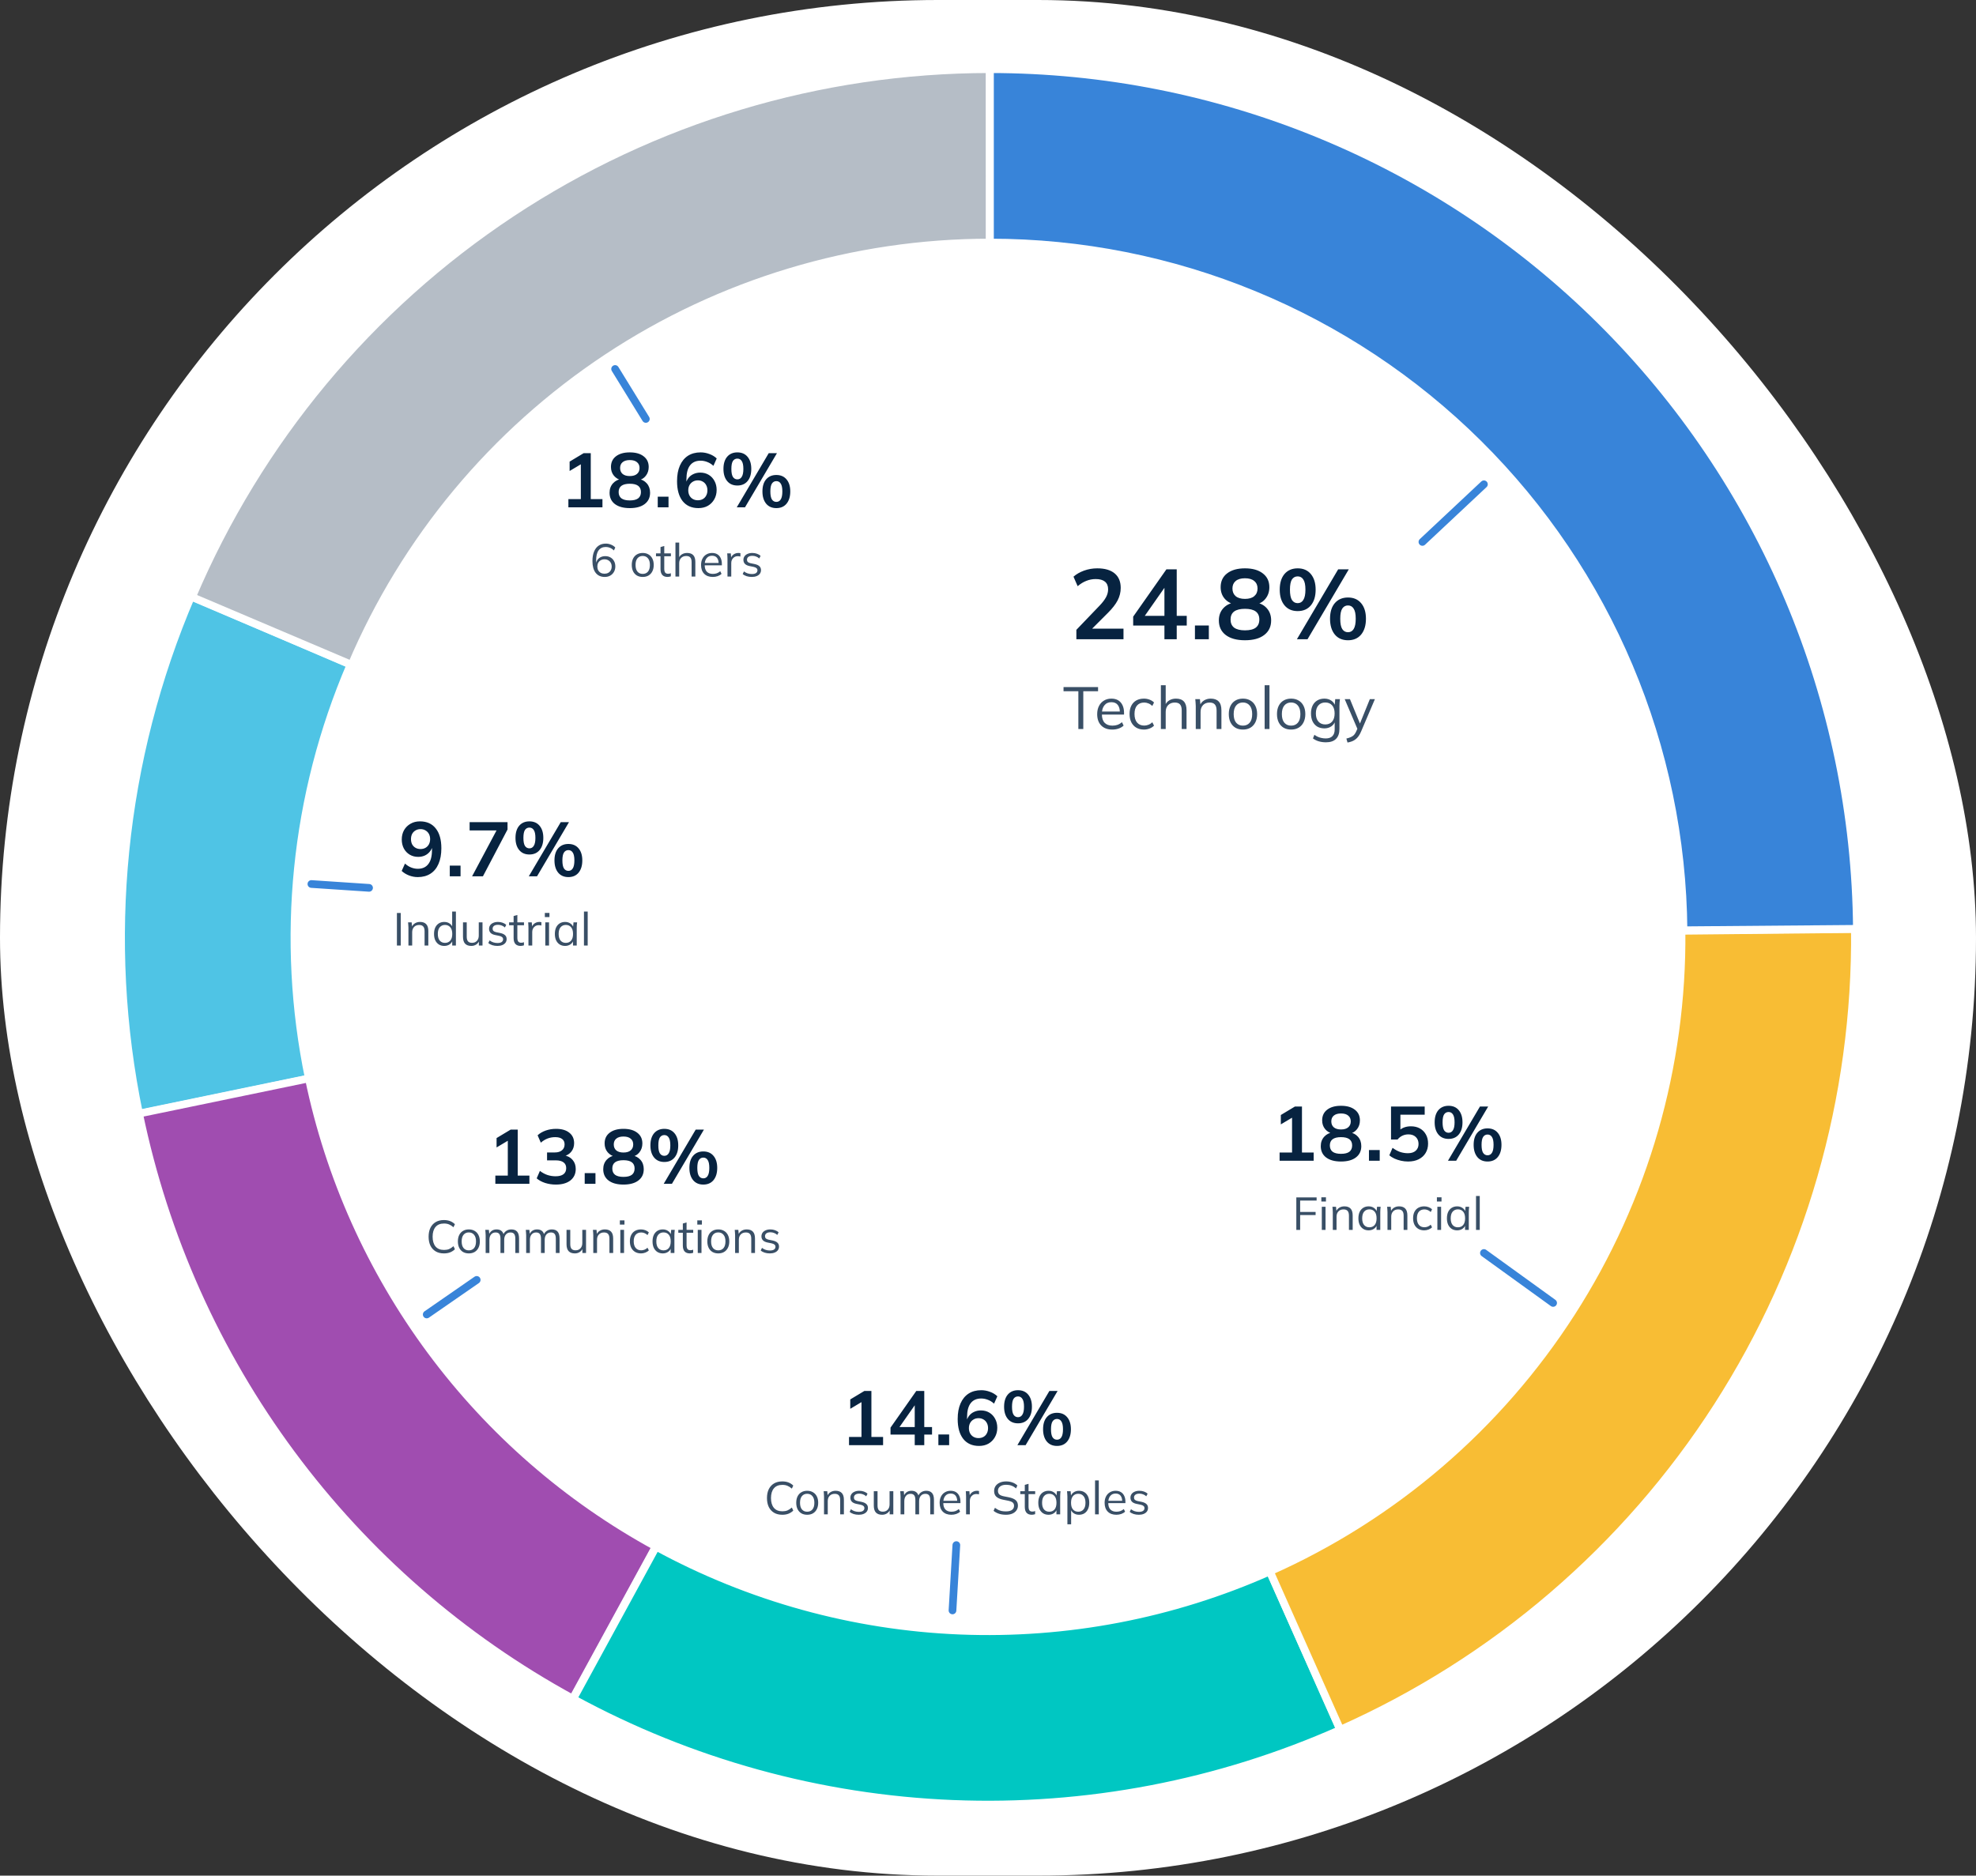 <svg width="257" height="244" viewBox="0 0 257 244" fill="none" xmlns="http://www.w3.org/2000/svg">
<rect x="0" y="0" width="257" height="244" fill="#333333" stroke="none"/>
<rect width="257" height="244" rx="122" fill="white"/>
<path d="M18.093 144.899C13.405 122.294 15.768 98.795 24.864 77.576L45.591 86.461C38.315 103.436 36.424 122.235 40.175 140.319L18.093 144.899Z" fill="#4FC4E5" stroke="white" stroke-linejoin="bevel"/>
<path d="M24.976 77.669C33.625 57.309 48.072 39.944 66.516 27.734C84.961 15.524 106.59 9.009 128.71 9L128.719 31.551C111.023 31.558 93.72 36.77 78.964 46.538C64.209 56.306 52.651 70.199 45.732 86.486L24.976 77.669Z" fill="#B5BDC6" stroke="white" stroke-linejoin="bevel"/>
<path d="M74.487 220.978C60.127 213.142 47.645 202.275 37.905 189.131C28.166 175.987 21.403 160.882 18.086 144.863L40.169 140.29C42.822 153.105 48.233 165.19 56.024 175.705C63.816 186.22 73.802 194.913 85.29 201.182L74.487 220.978Z" fill="#A04DB0" stroke="white" stroke-linejoin="bevel"/>
<path d="M174.308 225.032C158.486 232.066 141.257 235.362 123.955 234.665C106.654 233.967 89.746 229.294 74.542 221.007L85.334 201.206C97.497 207.835 111.023 211.573 124.864 212.132C138.705 212.69 152.489 210.053 165.147 204.425L174.308 225.032Z" fill="#00C7C2" stroke="white" stroke-linejoin="bevel"/>
<path d="M241.25 120.861C241.473 142.86 235.255 164.443 223.363 182.951C211.471 201.459 194.424 216.085 174.323 225.025L165.159 204.42C181.239 197.268 194.877 185.567 204.39 170.761C213.904 155.954 218.878 138.688 218.7 121.089L241.25 120.861Z" fill="#F8BD34" stroke="white" stroke-linejoin="bevel"/>
<path d="M123.882 209.5L124.382 201" stroke="#3884D9" stroke-linecap="round"/>
<path d="M55.5 171L62 166.5" stroke="#3884D9" stroke-linecap="round"/>
<path d="M48 115.5L40.5 115" stroke="#3884D9" stroke-linecap="round"/>
<path d="M128.756 9C158.5 9 187.04 20.753 208.158 41.698C229.277 62.644 241.264 91.085 241.509 120.829L218.958 121.014C218.762 97.22 209.173 74.466 192.278 57.71C175.383 40.953 152.552 31.551 128.756 31.551V9Z" fill="#3884D9" stroke="white" stroke-linejoin="bevel"/>
<path d="M80 48L84 54.5" stroke="#3884D9" stroke-linecap="round"/>
<path d="M185 70.5L193 63" stroke="#3884D9" stroke-linecap="round"/>
<path d="M193 163L202 169.5" stroke="#3884D9" stroke-linecap="round"/>
<path d="M139.993 83.161V81.935L143.012 78.787C143.391 78.391 143.671 78.026 143.851 77.69C144.032 77.355 144.122 77.011 144.122 76.658C144.122 76.219 143.984 75.888 143.709 75.664C143.434 75.441 143.034 75.329 142.509 75.329C142.088 75.329 141.683 75.406 141.296 75.561C140.909 75.707 140.531 75.94 140.161 76.258L139.619 75.019C139.989 74.692 140.445 74.43 140.987 74.232C141.537 74.034 142.114 73.935 142.716 73.935C143.696 73.935 144.449 74.155 144.974 74.593C145.498 75.032 145.761 75.66 145.761 76.477C145.761 77.045 145.628 77.587 145.361 78.103C145.094 78.611 144.681 79.144 144.122 79.703L141.606 82.219V81.781H146.122V83.161H139.993ZM151.446 83.161V81.38H147.382V80.219L151.704 74.064H153.046V80.116H154.349V81.38H153.046V83.161H151.446ZM151.446 80.116V76.026H151.756L148.62 80.503V80.116H151.446ZM155.415 83.161V81.368H157.222V83.161H155.415ZM161.919 83.29C160.852 83.29 160.018 83.062 159.416 82.606C158.822 82.15 158.526 81.518 158.526 80.71C158.526 80.073 158.719 79.544 159.106 79.122C159.493 78.701 159.997 78.451 160.616 78.374V78.645C160.057 78.525 159.605 78.262 159.261 77.858C158.926 77.454 158.758 76.963 158.758 76.387C158.758 75.621 159.037 75.023 159.597 74.593C160.164 74.155 160.938 73.935 161.919 73.935C162.908 73.935 163.683 74.155 164.242 74.593C164.809 75.023 165.093 75.621 165.093 76.387C165.093 76.963 164.93 77.458 164.603 77.871C164.285 78.284 163.85 78.537 163.3 78.632V78.374C163.911 78.46 164.401 78.714 164.771 79.135C165.141 79.548 165.326 80.073 165.326 80.71C165.326 81.518 165.024 82.15 164.422 82.606C163.829 83.062 162.994 83.29 161.919 83.29ZM161.919 82C162.547 82 163.016 81.884 163.326 81.651C163.635 81.411 163.79 81.058 163.79 80.593C163.79 80.129 163.635 79.781 163.326 79.548C163.016 79.316 162.547 79.2 161.919 79.2C161.3 79.2 160.831 79.316 160.513 79.548C160.203 79.781 160.048 80.129 160.048 80.593C160.048 81.058 160.203 81.411 160.513 81.651C160.831 81.884 161.3 82 161.919 82ZM161.919 77.909C162.452 77.909 162.857 77.789 163.132 77.548C163.416 77.307 163.558 76.976 163.558 76.555C163.558 76.142 163.416 75.819 163.132 75.587C162.857 75.346 162.452 75.226 161.919 75.226C161.394 75.226 160.99 75.346 160.706 75.587C160.431 75.819 160.293 76.142 160.293 76.555C160.293 76.976 160.431 77.307 160.706 77.548C160.99 77.789 161.394 77.909 161.919 77.909ZM170.056 83.161H168.675L174.043 74.064H175.424L170.056 83.161ZM168.779 79.497C168.047 79.497 167.475 79.247 167.062 78.748C166.65 78.249 166.443 77.57 166.443 76.71C166.443 75.841 166.65 75.161 167.062 74.671C167.484 74.18 168.056 73.935 168.779 73.935C169.51 73.935 170.082 74.185 170.495 74.684C170.908 75.183 171.114 75.858 171.114 76.71C171.114 77.57 170.908 78.249 170.495 78.748C170.082 79.247 169.51 79.497 168.779 79.497ZM168.779 78.464C169.097 78.464 169.342 78.322 169.514 78.039C169.695 77.755 169.785 77.312 169.785 76.71C169.785 76.099 169.695 75.66 169.514 75.393C169.342 75.118 169.097 74.981 168.779 74.981C168.46 74.981 168.211 75.114 168.03 75.38C167.858 75.647 167.772 76.09 167.772 76.71C167.772 77.329 167.858 77.776 168.03 78.052C168.211 78.327 168.46 78.464 168.779 78.464ZM175.321 83.29C174.589 83.29 174.017 83.041 173.604 82.542C173.191 82.034 172.985 81.35 172.985 80.49C172.985 79.621 173.191 78.946 173.604 78.464C174.026 77.974 174.598 77.729 175.321 77.729C176.052 77.729 176.624 77.978 177.037 78.477C177.45 78.968 177.656 79.639 177.656 80.49C177.656 81.35 177.45 82.034 177.037 82.542C176.624 83.041 176.052 83.29 175.321 83.29ZM175.321 82.245C175.639 82.245 175.884 82.107 176.056 81.832C176.237 81.548 176.327 81.101 176.327 80.49C176.327 79.879 176.237 79.441 176.056 79.174C175.884 78.899 175.639 78.761 175.321 78.761C175.002 78.761 174.753 78.899 174.572 79.174C174.4 79.441 174.314 79.879 174.314 80.49C174.314 81.109 174.4 81.557 174.572 81.832C174.753 82.107 175.002 82.245 175.321 82.245Z" fill="#072340"/>
<path d="M140.252 94.839V89.923H138.324V89.381H142.814V89.923H140.894V94.839H140.252ZM144.667 94.909C144.058 94.909 143.578 94.733 143.227 94.382C142.876 94.026 142.701 93.533 142.701 92.903C142.701 92.496 142.778 92.142 142.933 91.843C143.088 91.538 143.305 91.303 143.583 91.138C143.862 90.968 144.182 90.883 144.543 90.883C144.9 90.883 145.199 90.958 145.442 91.107C145.684 91.257 145.87 91.471 145.999 91.75C146.128 92.023 146.193 92.349 146.193 92.725V92.958H143.181V92.563H145.782L145.651 92.663C145.651 92.251 145.558 91.928 145.372 91.696C145.186 91.463 144.91 91.347 144.543 91.347C144.156 91.347 143.854 91.484 143.638 91.758C143.421 92.026 143.313 92.39 143.313 92.849V92.919C143.313 93.404 143.431 93.773 143.669 94.026C143.911 94.274 144.249 94.398 144.683 94.398C144.915 94.398 145.132 94.364 145.333 94.297C145.54 94.225 145.736 94.109 145.922 93.948L146.138 94.39C145.968 94.555 145.751 94.684 145.488 94.777C145.23 94.865 144.956 94.909 144.667 94.909ZM148.786 94.909C148.404 94.909 148.071 94.826 147.787 94.661C147.508 94.496 147.291 94.261 147.137 93.956C146.987 93.652 146.912 93.29 146.912 92.872C146.912 92.449 146.99 92.091 147.144 91.796C147.299 91.497 147.516 91.27 147.795 91.115C148.079 90.96 148.409 90.883 148.786 90.883C149.033 90.883 149.273 90.927 149.506 91.014C149.743 91.102 149.939 91.226 150.094 91.386L149.87 91.835C149.715 91.685 149.544 91.574 149.359 91.502C149.178 91.43 149 91.394 148.824 91.394C148.422 91.394 148.11 91.52 147.888 91.773C147.666 92.026 147.555 92.395 147.555 92.88C147.555 93.36 147.666 93.732 147.888 93.995C148.11 94.258 148.422 94.39 148.824 94.39C148.995 94.39 149.17 94.356 149.351 94.289C149.537 94.222 149.71 94.111 149.87 93.956L150.094 94.398C149.934 94.563 149.735 94.689 149.498 94.777C149.26 94.865 149.023 94.909 148.786 94.909ZM150.985 94.839V89.141H151.612V91.812H151.512C151.62 91.507 151.801 91.278 152.054 91.123C152.312 90.963 152.608 90.883 152.944 90.883C153.408 90.883 153.754 91.009 153.981 91.262C154.208 91.51 154.322 91.887 154.322 92.392V94.839H153.695V92.431C153.695 92.07 153.623 91.807 153.478 91.641C153.339 91.476 153.112 91.394 152.797 91.394C152.436 91.394 152.147 91.505 151.93 91.727C151.718 91.948 151.612 92.24 151.612 92.601V94.839H150.985ZM155.522 94.839V91.85C155.522 91.706 155.514 91.559 155.498 91.409C155.488 91.254 155.475 91.102 155.46 90.952H156.063L156.141 91.804H156.048C156.162 91.505 156.342 91.278 156.59 91.123C156.843 90.963 157.134 90.883 157.465 90.883C157.924 90.883 158.27 91.007 158.502 91.254C158.74 91.497 158.858 91.881 158.858 92.408V94.839H158.231V92.447C158.231 92.08 158.156 91.814 158.007 91.649C157.862 91.479 157.635 91.394 157.325 91.394C156.964 91.394 156.678 91.505 156.466 91.727C156.254 91.948 156.149 92.245 156.149 92.617V94.839H155.522ZM161.653 94.909C161.281 94.909 160.956 94.829 160.677 94.668C160.404 94.503 160.192 94.271 160.042 93.972C159.893 93.667 159.818 93.308 159.818 92.896C159.818 92.478 159.893 92.119 160.042 91.82C160.192 91.52 160.404 91.29 160.677 91.13C160.956 90.965 161.281 90.883 161.653 90.883C162.029 90.883 162.355 90.965 162.628 91.13C162.907 91.29 163.121 91.52 163.271 91.82C163.426 92.119 163.503 92.478 163.503 92.896C163.503 93.308 163.426 93.667 163.271 93.972C163.121 94.271 162.907 94.503 162.628 94.668C162.355 94.829 162.029 94.909 161.653 94.909ZM161.653 94.398C162.024 94.398 162.318 94.271 162.535 94.018C162.752 93.76 162.86 93.386 162.86 92.896C162.86 92.4 162.749 92.026 162.528 91.773C162.311 91.515 162.019 91.386 161.653 91.386C161.286 91.386 160.995 91.515 160.778 91.773C160.561 92.026 160.453 92.4 160.453 92.896C160.453 93.386 160.561 93.76 160.778 94.018C160.995 94.271 161.286 94.398 161.653 94.398ZM164.481 94.839V89.141H165.108V94.839H164.481ZM167.92 94.909C167.549 94.909 167.224 94.829 166.945 94.668C166.671 94.503 166.46 94.271 166.31 93.972C166.16 93.667 166.085 93.308 166.085 92.896C166.085 92.478 166.16 92.119 166.31 91.82C166.46 91.52 166.671 91.29 166.945 91.13C167.224 90.965 167.549 90.883 167.92 90.883C168.297 90.883 168.622 90.965 168.896 91.13C169.175 91.29 169.389 91.52 169.538 91.82C169.693 92.119 169.771 92.478 169.771 92.896C169.771 93.308 169.693 93.667 169.538 93.972C169.389 94.271 169.175 94.503 168.896 94.668C168.622 94.829 168.297 94.909 167.92 94.909ZM167.92 94.398C168.292 94.398 168.586 94.271 168.803 94.018C169.02 93.76 169.128 93.386 169.128 92.896C169.128 92.4 169.017 92.026 168.795 91.773C168.578 91.515 168.287 91.386 167.92 91.386C167.554 91.386 167.262 91.515 167.045 91.773C166.829 92.026 166.72 92.4 166.72 92.896C166.72 93.386 166.829 93.76 167.045 94.018C167.262 94.271 167.554 94.398 167.92 94.398ZM172.459 96.565C172.124 96.565 171.814 96.524 171.53 96.441C171.246 96.359 170.991 96.232 170.764 96.062L170.95 95.59C171.11 95.703 171.267 95.794 171.422 95.861C171.577 95.928 171.737 95.977 171.902 96.008C172.067 96.044 172.243 96.062 172.428 96.062C172.81 96.062 173.099 95.961 173.295 95.76C173.492 95.559 173.59 95.272 173.59 94.901V93.763H173.667C173.585 94.067 173.414 94.31 173.156 94.49C172.898 94.666 172.596 94.754 172.25 94.754C171.894 94.754 171.585 94.676 171.321 94.521C171.063 94.361 170.862 94.137 170.717 93.848C170.578 93.554 170.508 93.208 170.508 92.811C170.508 92.418 170.578 92.078 170.717 91.788C170.862 91.499 171.063 91.278 171.321 91.123C171.585 90.963 171.894 90.883 172.25 90.883C172.601 90.883 172.903 90.971 173.156 91.146C173.414 91.321 173.585 91.564 173.667 91.874L173.59 91.796L173.659 90.952H174.271C174.25 91.102 174.235 91.254 174.225 91.409C174.214 91.559 174.209 91.706 174.209 91.85V94.816C174.209 95.394 174.059 95.83 173.76 96.124C173.466 96.418 173.032 96.565 172.459 96.565ZM172.366 94.243C172.743 94.243 173.04 94.119 173.257 93.871C173.474 93.618 173.582 93.265 173.582 92.811C173.582 92.356 173.474 92.005 173.257 91.758C173.04 91.51 172.743 91.386 172.366 91.386C171.995 91.386 171.698 91.51 171.476 91.758C171.254 92.005 171.143 92.356 171.143 92.811C171.143 93.265 171.254 93.618 171.476 93.871C171.698 94.119 171.995 94.243 172.366 94.243ZM175.258 96.596L175.111 96.078C175.354 96.021 175.555 95.954 175.715 95.876C175.88 95.804 176.017 95.706 176.125 95.582C176.234 95.458 176.327 95.303 176.404 95.118L176.605 94.661L176.59 94.924L174.894 90.952H175.576L176.977 94.367H176.776L178.162 90.952H178.82L177.024 95.164C176.92 95.412 176.807 95.618 176.683 95.783C176.559 95.954 176.425 96.091 176.28 96.194C176.141 96.302 175.986 96.387 175.816 96.449C175.645 96.511 175.46 96.56 175.258 96.596Z" fill="#394F66"/>
<path d="M166.425 151V149.93H168.045V145.03H168.665L166.585 146.27V145.05L168.415 143.95H169.335V149.93H170.855V151H166.425ZM174.411 151.1C173.584 151.1 172.937 150.923 172.471 150.57C172.011 150.217 171.781 149.727 171.781 149.1C171.781 148.607 171.931 148.197 172.231 147.87C172.531 147.543 172.921 147.35 173.401 147.29V147.5C172.967 147.407 172.617 147.203 172.351 146.89C172.091 146.577 171.961 146.197 171.961 145.75C171.961 145.157 172.177 144.693 172.611 144.36C173.051 144.02 173.651 143.85 174.411 143.85C175.177 143.85 175.777 144.02 176.211 144.36C176.651 144.693 176.871 145.157 176.871 145.75C176.871 146.197 176.744 146.58 176.491 146.9C176.244 147.22 175.907 147.417 175.481 147.49V147.29C175.954 147.357 176.334 147.553 176.621 147.88C176.907 148.2 177.051 148.607 177.051 149.1C177.051 149.727 176.817 150.217 176.351 150.57C175.891 150.923 175.244 151.1 174.411 151.1ZM174.411 150.1C174.897 150.1 175.261 150.01 175.501 149.83C175.741 149.643 175.861 149.37 175.861 149.01C175.861 148.65 175.741 148.38 175.501 148.2C175.261 148.02 174.897 147.93 174.411 147.93C173.931 147.93 173.567 148.02 173.321 148.2C173.081 148.38 172.961 148.65 172.961 149.01C172.961 149.37 173.081 149.643 173.321 149.83C173.567 150.01 173.931 150.1 174.411 150.1ZM174.411 146.93C174.824 146.93 175.137 146.837 175.351 146.65C175.571 146.463 175.681 146.207 175.681 145.88C175.681 145.56 175.571 145.31 175.351 145.13C175.137 144.943 174.824 144.85 174.411 144.85C174.004 144.85 173.691 144.943 173.471 145.13C173.257 145.31 173.151 145.56 173.151 145.88C173.151 146.207 173.257 146.463 173.471 146.65C173.691 146.837 174.004 146.93 174.411 146.93ZM178.047 151V149.61H179.447V151H178.047ZM183.137 151.1C182.831 151.1 182.524 151.067 182.217 151C181.917 150.933 181.634 150.84 181.367 150.72C181.107 150.6 180.884 150.457 180.697 150.29L181.117 149.32C181.431 149.553 181.751 149.73 182.077 149.85C182.411 149.963 182.757 150.02 183.117 150.02C183.551 150.02 183.887 149.913 184.127 149.7C184.374 149.48 184.497 149.187 184.497 148.82C184.497 148.447 184.381 148.147 184.147 147.92C183.914 147.687 183.594 147.57 183.187 147.57C182.901 147.57 182.637 147.627 182.397 147.74C182.164 147.847 181.954 148.013 181.767 148.24H180.917V143.95H185.297V145.01H182.137V147.25H181.827C182.001 147.017 182.231 146.837 182.517 146.71C182.811 146.583 183.137 146.52 183.497 146.52C183.951 146.52 184.344 146.613 184.677 146.8C185.011 146.987 185.271 147.25 185.457 147.59C185.644 147.923 185.737 148.317 185.737 148.77C185.737 149.23 185.631 149.637 185.417 149.99C185.211 150.337 184.911 150.61 184.517 150.81C184.131 151.003 183.671 151.1 183.137 151.1ZM189.393 151H188.323L192.483 143.95H193.553L189.393 151ZM188.403 148.16C187.837 148.16 187.393 147.967 187.073 147.58C186.753 147.193 186.593 146.667 186.593 146C186.593 145.327 186.753 144.8 187.073 144.42C187.4 144.04 187.843 143.85 188.403 143.85C188.97 143.85 189.413 144.043 189.733 144.43C190.053 144.817 190.213 145.34 190.213 146C190.213 146.667 190.053 147.193 189.733 147.58C189.413 147.967 188.97 148.16 188.403 148.16ZM188.403 147.36C188.65 147.36 188.84 147.25 188.973 147.03C189.113 146.81 189.183 146.467 189.183 146C189.183 145.527 189.113 145.187 188.973 144.98C188.84 144.767 188.65 144.66 188.403 144.66C188.157 144.66 187.963 144.763 187.823 144.97C187.69 145.177 187.623 145.52 187.623 146C187.623 146.48 187.69 146.827 187.823 147.04C187.963 147.253 188.157 147.36 188.403 147.36ZM193.473 151.1C192.907 151.1 192.463 150.907 192.143 150.52C191.823 150.127 191.663 149.597 191.663 148.93C191.663 148.257 191.823 147.733 192.143 147.36C192.47 146.98 192.913 146.79 193.473 146.79C194.04 146.79 194.483 146.983 194.803 147.37C195.123 147.75 195.283 148.27 195.283 148.93C195.283 149.597 195.123 150.127 194.803 150.52C194.483 150.907 194.04 151.1 193.473 151.1ZM193.473 150.29C193.72 150.29 193.91 150.183 194.043 149.97C194.183 149.75 194.253 149.403 194.253 148.93C194.253 148.457 194.183 148.117 194.043 147.91C193.91 147.697 193.72 147.59 193.473 147.59C193.227 147.59 193.033 147.697 192.893 147.91C192.76 148.117 192.693 148.457 192.693 148.93C192.693 149.41 192.76 149.757 192.893 149.97C193.033 150.183 193.227 150.29 193.473 150.29Z" fill="#072340"/>
<path d="M168.6 160V155.77H171.24V156.178H169.098V157.66H171.108V158.068H169.098V160H168.6ZM171.915 160V156.988H172.401V160H171.915ZM171.855 156.304V155.758H172.455V156.304H171.855ZM173.345 160V157.684C173.345 157.572 173.339 157.458 173.327 157.342C173.319 157.222 173.309 157.104 173.297 156.988H173.765L173.825 157.648H173.753C173.841 157.416 173.981 157.24 174.173 157.12C174.369 156.996 174.595 156.934 174.851 156.934C175.207 156.934 175.475 157.03 175.655 157.222C175.839 157.41 175.931 157.708 175.931 158.116V160H175.445V158.146C175.445 157.862 175.387 157.656 175.271 157.528C175.159 157.396 174.983 157.33 174.743 157.33C174.463 157.33 174.241 157.416 174.077 157.588C173.913 157.76 173.831 157.99 173.831 158.278V160H173.345ZM178.007 160.054C177.739 160.054 177.505 159.992 177.305 159.868C177.105 159.74 176.949 159.56 176.837 159.328C176.729 159.096 176.675 158.818 176.675 158.494C176.675 158.166 176.729 157.886 176.837 157.654C176.949 157.422 177.105 157.244 177.305 157.12C177.505 156.996 177.739 156.934 178.007 156.934C178.279 156.934 178.513 157.004 178.709 157.144C178.909 157.28 179.041 157.466 179.105 157.702H179.033L179.099 156.988H179.567C179.555 157.104 179.543 157.222 179.531 157.342C179.523 157.458 179.519 157.572 179.519 157.684V160H179.033V159.292H179.099C179.035 159.528 178.903 159.714 178.703 159.85C178.503 159.986 178.271 160.054 178.007 160.054ZM178.103 159.658C178.391 159.658 178.619 159.56 178.787 159.364C178.955 159.164 179.039 158.874 179.039 158.494C179.039 158.11 178.955 157.82 178.787 157.624C178.619 157.424 178.391 157.324 178.103 157.324C177.819 157.324 177.591 157.424 177.419 157.624C177.251 157.82 177.167 158.11 177.167 158.494C177.167 158.874 177.251 159.164 177.419 159.364C177.591 159.56 177.819 159.658 178.103 159.658ZM180.458 160V157.684C180.458 157.572 180.452 157.458 180.44 157.342C180.432 157.222 180.422 157.104 180.41 156.988H180.878L180.938 157.648H180.866C180.954 157.416 181.094 157.24 181.286 157.12C181.482 156.996 181.708 156.934 181.964 156.934C182.32 156.934 182.588 157.03 182.768 157.222C182.952 157.41 183.044 157.708 183.044 158.116V160H182.558V158.146C182.558 157.862 182.5 157.656 182.384 157.528C182.272 157.396 182.096 157.33 181.856 157.33C181.576 157.33 181.354 157.416 181.19 157.588C181.026 157.76 180.944 157.99 180.944 158.278V160H180.458ZM185.24 160.054C184.944 160.054 184.686 159.99 184.466 159.862C184.25 159.734 184.082 159.552 183.962 159.316C183.846 159.08 183.788 158.8 183.788 158.476C183.788 158.148 183.848 157.87 183.968 157.642C184.088 157.41 184.256 157.234 184.472 157.114C184.692 156.994 184.948 156.934 185.24 156.934C185.432 156.934 185.618 156.968 185.798 157.036C185.982 157.104 186.134 157.2 186.254 157.324L186.08 157.672C185.96 157.556 185.828 157.47 185.684 157.414C185.544 157.358 185.406 157.33 185.27 157.33C184.958 157.33 184.716 157.428 184.544 157.624C184.372 157.82 184.286 158.106 184.286 158.482C184.286 158.854 184.372 159.142 184.544 159.346C184.716 159.55 184.958 159.652 185.27 159.652C185.402 159.652 185.538 159.626 185.678 159.574C185.822 159.522 185.956 159.436 186.08 159.316L186.254 159.658C186.13 159.786 185.976 159.884 185.792 159.952C185.608 160.02 185.424 160.054 185.24 160.054ZM186.945 160V156.988H187.431V160H186.945ZM186.885 156.304V155.758H187.485V156.304H186.885ZM189.52 160.054C189.252 160.054 189.018 159.992 188.818 159.868C188.618 159.74 188.462 159.56 188.35 159.328C188.242 159.096 188.188 158.818 188.188 158.494C188.188 158.166 188.242 157.886 188.35 157.654C188.462 157.422 188.618 157.244 188.818 157.12C189.018 156.996 189.252 156.934 189.52 156.934C189.792 156.934 190.026 157.004 190.222 157.144C190.422 157.28 190.554 157.466 190.618 157.702H190.546L190.612 156.988H191.08C191.068 157.104 191.056 157.222 191.044 157.342C191.036 157.458 191.032 157.572 191.032 157.684V160H190.546V159.292H190.612C190.548 159.528 190.416 159.714 190.216 159.85C190.016 159.986 189.784 160.054 189.52 160.054ZM189.616 159.658C189.904 159.658 190.132 159.56 190.3 159.364C190.468 159.164 190.552 158.874 190.552 158.494C190.552 158.11 190.468 157.82 190.3 157.624C190.132 157.424 189.904 157.324 189.616 157.324C189.332 157.324 189.104 157.424 188.932 157.624C188.764 157.82 188.68 158.11 188.68 158.494C188.68 158.874 188.764 159.164 188.932 159.364C189.104 159.56 189.332 159.658 189.616 159.658ZM191.972 160V155.584H192.458V160H191.972Z" fill="#394F66"/>
<path d="M110.425 188V186.93H112.045V182.03H112.665L110.585 183.27V182.05L112.415 180.95H113.335V186.93H114.855V188H110.425ZM118.971 188V186.62H115.821V185.72L119.171 180.95H120.211V185.64H121.221V186.62H120.211V188H118.971ZM118.971 185.64V182.47H119.211L116.781 185.94V185.64H118.971ZM122.047 188V186.61H123.447V188H122.047ZM127.337 188.1C126.451 188.1 125.764 187.793 125.277 187.18C124.797 186.567 124.557 185.707 124.557 184.6C124.557 183.8 124.681 183.123 124.927 182.57C125.174 182.01 125.524 181.583 125.977 181.29C126.437 180.997 126.987 180.85 127.627 180.85C128.007 180.85 128.384 180.92 128.757 181.06C129.131 181.193 129.451 181.387 129.717 181.64L129.287 182.6C129.041 182.373 128.774 182.207 128.487 182.1C128.201 181.987 127.911 181.93 127.617 181.93C127.017 181.93 126.561 182.133 126.247 182.54C125.934 182.947 125.777 183.553 125.777 184.36V185.11H125.657C125.711 184.77 125.824 184.48 125.997 184.24C126.171 183.993 126.394 183.807 126.667 183.68C126.941 183.547 127.244 183.48 127.577 183.48C127.991 183.48 128.357 183.577 128.677 183.77C128.997 183.963 129.247 184.23 129.427 184.57C129.614 184.91 129.707 185.3 129.707 185.74C129.707 186.193 129.604 186.6 129.397 186.96C129.197 187.313 128.921 187.593 128.567 187.8C128.214 188 127.804 188.1 127.337 188.1ZM127.267 187.08C127.514 187.08 127.731 187.027 127.917 186.92C128.104 186.813 128.247 186.663 128.347 186.47C128.454 186.27 128.507 186.043 128.507 185.79C128.507 185.53 128.454 185.303 128.347 185.11C128.247 184.917 128.104 184.767 127.917 184.66C127.731 184.547 127.514 184.49 127.267 184.49C127.021 184.49 126.804 184.547 126.617 184.66C126.431 184.767 126.284 184.917 126.177 185.11C126.071 185.303 126.017 185.53 126.017 185.79C126.017 186.043 126.071 186.27 126.177 186.47C126.284 186.663 126.431 186.813 126.617 186.92C126.804 187.027 127.021 187.08 127.267 187.08ZM133.393 188H132.323L136.483 180.95H137.553L133.393 188ZM132.403 185.16C131.837 185.16 131.393 184.967 131.073 184.58C130.753 184.193 130.593 183.667 130.593 183C130.593 182.327 130.753 181.8 131.073 181.42C131.4 181.04 131.843 180.85 132.403 180.85C132.97 180.85 133.413 181.043 133.733 181.43C134.053 181.817 134.213 182.34 134.213 183C134.213 183.667 134.053 184.193 133.733 184.58C133.413 184.967 132.97 185.16 132.403 185.16ZM132.403 184.36C132.65 184.36 132.84 184.25 132.973 184.03C133.113 183.81 133.183 183.467 133.183 183C133.183 182.527 133.113 182.187 132.973 181.98C132.84 181.767 132.65 181.66 132.403 181.66C132.157 181.66 131.963 181.763 131.823 181.97C131.69 182.177 131.623 182.52 131.623 183C131.623 183.48 131.69 183.827 131.823 184.04C131.963 184.253 132.157 184.36 132.403 184.36ZM137.473 188.1C136.907 188.1 136.463 187.907 136.143 187.52C135.823 187.127 135.663 186.597 135.663 185.93C135.663 185.257 135.823 184.733 136.143 184.36C136.47 183.98 136.913 183.79 137.473 183.79C138.04 183.79 138.483 183.983 138.803 184.37C139.123 184.75 139.283 185.27 139.283 185.93C139.283 186.597 139.123 187.127 138.803 187.52C138.483 187.907 138.04 188.1 137.473 188.1ZM137.473 187.29C137.72 187.29 137.91 187.183 138.043 186.97C138.183 186.75 138.253 186.403 138.253 185.93C138.253 185.457 138.183 185.117 138.043 184.91C137.91 184.697 137.72 184.59 137.473 184.59C137.227 184.59 137.033 184.697 136.893 184.91C136.76 185.117 136.693 185.457 136.693 185.93C136.693 186.41 136.76 186.757 136.893 186.97C137.033 187.183 137.227 187.29 137.473 187.29Z" fill="#072340"/>
<path d="M101.751 197.054C101.327 197.054 100.967 196.966 100.671 196.79C100.375 196.614 100.147 196.364 99.987 196.04C99.831 195.716 99.753 195.33 99.753 194.882C99.753 194.434 99.831 194.05 99.987 193.73C100.147 193.406 100.375 193.156 100.671 192.98C100.967 192.804 101.327 192.716 101.751 192.716C102.051 192.716 102.319 192.762 102.555 192.854C102.791 192.946 102.997 193.08 103.173 193.256L102.987 193.652C102.795 193.484 102.605 193.362 102.417 193.286C102.229 193.206 102.009 193.166 101.757 193.166C101.273 193.166 100.905 193.316 100.653 193.616C100.401 193.916 100.275 194.338 100.275 194.882C100.275 195.426 100.401 195.85 100.653 196.154C100.905 196.454 101.273 196.604 101.757 196.604C102.009 196.604 102.229 196.566 102.417 196.49C102.605 196.41 102.795 196.284 102.987 196.112L103.173 196.514C102.997 196.686 102.791 196.82 102.555 196.916C102.319 197.008 102.051 197.054 101.751 197.054ZM104.981 197.054C104.693 197.054 104.441 196.992 104.225 196.868C104.013 196.74 103.849 196.56 103.733 196.328C103.617 196.092 103.559 195.814 103.559 195.494C103.559 195.17 103.617 194.892 103.733 194.66C103.849 194.428 104.013 194.25 104.225 194.126C104.441 193.998 104.693 193.934 104.981 193.934C105.273 193.934 105.525 193.998 105.737 194.126C105.953 194.25 106.119 194.428 106.235 194.66C106.355 194.892 106.415 195.17 106.415 195.494C106.415 195.814 106.355 196.092 106.235 196.328C106.119 196.56 105.953 196.74 105.737 196.868C105.525 196.992 105.273 197.054 104.981 197.054ZM104.981 196.658C105.269 196.658 105.497 196.56 105.665 196.364C105.833 196.164 105.917 195.874 105.917 195.494C105.917 195.11 105.831 194.82 105.659 194.624C105.491 194.424 105.265 194.324 104.981 194.324C104.697 194.324 104.471 194.424 104.303 194.624C104.135 194.82 104.051 195.11 104.051 195.494C104.051 195.874 104.135 196.164 104.303 196.364C104.471 196.56 104.697 196.658 104.981 196.658ZM107.173 197V194.684C107.173 194.572 107.167 194.458 107.155 194.342C107.147 194.222 107.137 194.104 107.125 193.988H107.593L107.653 194.648H107.581C107.669 194.416 107.809 194.24 108.001 194.12C108.197 193.996 108.423 193.934 108.679 193.934C109.035 193.934 109.303 194.03 109.483 194.222C109.667 194.41 109.759 194.708 109.759 195.116V197H109.273V195.146C109.273 194.862 109.215 194.656 109.099 194.528C108.987 194.396 108.811 194.33 108.571 194.33C108.291 194.33 108.069 194.416 107.905 194.588C107.741 194.76 107.659 194.99 107.659 195.278V197H107.173ZM111.691 197.054C111.451 197.054 111.227 197.022 111.019 196.958C110.811 196.89 110.639 196.796 110.503 196.676L110.671 196.334C110.819 196.45 110.979 196.536 111.151 196.592C111.327 196.648 111.509 196.676 111.697 196.676C111.937 196.676 112.117 196.634 112.237 196.55C112.361 196.462 112.423 196.342 112.423 196.19C112.423 196.074 112.383 195.982 112.303 195.914C112.227 195.842 112.101 195.786 111.925 195.746L111.367 195.632C111.111 195.576 110.919 195.482 110.791 195.35C110.663 195.214 110.599 195.042 110.599 194.834C110.599 194.658 110.645 194.504 110.737 194.372C110.829 194.236 110.963 194.13 111.139 194.054C111.315 193.974 111.521 193.934 111.757 193.934C111.977 193.934 112.179 193.968 112.363 194.036C112.551 194.1 112.707 194.194 112.831 194.318L112.657 194.654C112.537 194.538 112.399 194.452 112.243 194.396C112.091 194.336 111.933 194.306 111.769 194.306C111.533 194.306 111.355 194.354 111.235 194.45C111.119 194.542 111.061 194.664 111.061 194.816C111.061 194.932 111.097 195.028 111.169 195.104C111.245 195.176 111.361 195.23 111.517 195.266L112.075 195.38C112.347 195.44 112.549 195.534 112.681 195.662C112.817 195.786 112.885 195.954 112.885 196.166C112.885 196.346 112.835 196.504 112.735 196.64C112.635 196.772 112.495 196.874 112.315 196.946C112.139 197.018 111.931 197.054 111.691 197.054ZM114.727 197.054C114.371 197.054 114.101 196.956 113.917 196.76C113.737 196.564 113.647 196.264 113.647 195.86V193.988H114.133V195.848C114.133 196.124 114.189 196.328 114.301 196.46C114.413 196.588 114.587 196.652 114.823 196.652C115.087 196.652 115.299 196.566 115.459 196.394C115.619 196.222 115.699 195.992 115.699 195.704V193.988H116.185V197H115.711V196.322H115.789C115.705 196.554 115.569 196.734 115.381 196.862C115.197 196.99 114.979 197.054 114.727 197.054ZM117.128 197V194.684C117.128 194.572 117.122 194.458 117.11 194.342C117.102 194.222 117.092 194.104 117.08 193.988H117.548L117.608 194.648H117.536C117.616 194.42 117.742 194.244 117.914 194.12C118.09 193.996 118.302 193.934 118.55 193.934C118.802 193.934 119.006 193.994 119.162 194.114C119.322 194.234 119.43 194.42 119.486 194.672H119.396C119.472 194.444 119.606 194.264 119.798 194.132C119.99 194 120.214 193.934 120.47 193.934C120.802 193.934 121.052 194.03 121.22 194.222C121.388 194.41 121.472 194.708 121.472 195.116V197H120.986V195.146C120.986 194.862 120.936 194.656 120.836 194.528C120.736 194.396 120.576 194.33 120.356 194.33C120.104 194.33 119.904 194.418 119.756 194.594C119.612 194.766 119.54 194.998 119.54 195.29V197H119.054V195.146C119.054 194.862 119.004 194.656 118.904 194.528C118.804 194.396 118.644 194.33 118.424 194.33C118.172 194.33 117.974 194.418 117.83 194.594C117.686 194.766 117.614 194.998 117.614 195.29V197H117.128ZM123.734 197.054C123.262 197.054 122.89 196.918 122.618 196.646C122.346 196.37 122.21 195.988 122.21 195.5C122.21 195.184 122.27 194.91 122.39 194.678C122.51 194.442 122.678 194.26 122.894 194.132C123.11 194 123.358 193.934 123.638 193.934C123.914 193.934 124.146 193.992 124.334 194.108C124.522 194.224 124.666 194.39 124.766 194.606C124.866 194.818 124.916 195.07 124.916 195.362V195.542H122.582V195.236H124.598L124.496 195.314C124.496 194.994 124.424 194.744 124.28 194.564C124.136 194.384 123.922 194.294 123.638 194.294C123.338 194.294 123.104 194.4 122.936 194.612C122.768 194.82 122.684 195.102 122.684 195.458V195.512C122.684 195.888 122.776 196.174 122.96 196.37C123.148 196.562 123.41 196.658 123.746 196.658C123.926 196.658 124.094 196.632 124.25 196.58C124.41 196.524 124.562 196.434 124.706 196.31L124.874 196.652C124.742 196.78 124.574 196.88 124.37 196.952C124.17 197.02 123.958 197.054 123.734 197.054ZM125.648 197V194.714C125.648 194.594 125.644 194.472 125.636 194.348C125.632 194.224 125.624 194.104 125.612 193.988H126.08L126.14 194.72L126.056 194.726C126.096 194.546 126.166 194.398 126.266 194.282C126.366 194.166 126.484 194.08 126.62 194.024C126.756 193.964 126.898 193.934 127.046 193.934C127.106 193.934 127.158 193.936 127.202 193.94C127.25 193.944 127.294 193.954 127.334 193.97L127.328 194.402C127.268 194.382 127.212 194.37 127.16 194.366C127.112 194.358 127.056 194.354 126.992 194.354C126.816 194.354 126.662 194.396 126.53 194.48C126.402 194.564 126.304 194.672 126.236 194.804C126.172 194.936 126.14 195.076 126.14 195.224V197H125.648ZM130.838 197.054C130.498 197.054 130.194 197.01 129.926 196.922C129.658 196.834 129.424 196.708 129.224 196.544L129.404 196.148C129.544 196.252 129.684 196.34 129.824 196.412C129.968 196.48 130.122 196.532 130.286 196.568C130.45 196.6 130.634 196.616 130.838 196.616C131.194 196.616 131.458 196.55 131.63 196.418C131.802 196.286 131.888 196.11 131.888 195.89C131.888 195.702 131.828 195.558 131.708 195.458C131.588 195.358 131.378 195.278 131.078 195.218L130.448 195.092C130.06 195.012 129.77 194.882 129.578 194.702C129.39 194.522 129.296 194.278 129.296 193.97C129.296 193.718 129.36 193.498 129.488 193.31C129.62 193.122 129.804 192.976 130.04 192.872C130.276 192.768 130.55 192.716 130.862 192.716C131.162 192.716 131.436 192.762 131.684 192.854C131.932 192.942 132.144 193.072 132.32 193.244L132.146 193.628C131.958 193.46 131.76 193.34 131.552 193.268C131.348 193.192 131.116 193.154 130.856 193.154C130.528 193.154 130.268 193.226 130.076 193.37C129.888 193.51 129.794 193.702 129.794 193.946C129.794 194.142 129.854 194.296 129.974 194.408C130.094 194.516 130.292 194.598 130.568 194.654L131.204 194.78C131.612 194.864 131.912 194.99 132.104 195.158C132.296 195.326 132.392 195.562 132.392 195.866C132.392 196.098 132.328 196.304 132.2 196.484C132.076 196.664 131.898 196.804 131.666 196.904C131.434 197.004 131.158 197.054 130.838 197.054ZM134.198 197.054C133.902 197.054 133.676 196.97 133.52 196.802C133.364 196.63 133.286 196.372 133.286 196.028V194.366H132.698V193.988H133.286V193.166L133.772 193.028V193.988H134.636V194.366H133.772V195.974C133.772 196.214 133.812 196.386 133.892 196.49C133.976 196.59 134.1 196.64 134.264 196.64C134.34 196.64 134.408 196.634 134.468 196.622C134.528 196.606 134.582 196.588 134.63 196.568V196.976C134.574 197 134.506 197.018 134.426 197.03C134.35 197.046 134.274 197.054 134.198 197.054ZM136.374 197.054C136.106 197.054 135.872 196.992 135.672 196.868C135.472 196.74 135.316 196.56 135.204 196.328C135.096 196.096 135.042 195.818 135.042 195.494C135.042 195.166 135.096 194.886 135.204 194.654C135.316 194.422 135.472 194.244 135.672 194.12C135.872 193.996 136.106 193.934 136.374 193.934C136.646 193.934 136.88 194.004 137.076 194.144C137.276 194.28 137.408 194.466 137.472 194.702H137.4L137.466 193.988H137.934C137.922 194.104 137.91 194.222 137.898 194.342C137.89 194.458 137.886 194.572 137.886 194.684V197H137.4V196.292H137.466C137.402 196.528 137.27 196.714 137.07 196.85C136.87 196.986 136.638 197.054 136.374 197.054ZM136.47 196.658C136.758 196.658 136.986 196.56 137.154 196.364C137.322 196.164 137.406 195.874 137.406 195.494C137.406 195.11 137.322 194.82 137.154 194.624C136.986 194.424 136.758 194.324 136.47 194.324C136.186 194.324 135.958 194.424 135.786 194.624C135.618 194.82 135.534 195.11 135.534 195.494C135.534 195.874 135.618 196.164 135.786 196.364C135.958 196.56 136.186 196.658 136.47 196.658ZM138.826 198.296V194.684C138.826 194.572 138.82 194.458 138.808 194.342C138.8 194.222 138.79 194.104 138.778 193.988H139.246L139.312 194.702H139.24C139.304 194.466 139.434 194.28 139.63 194.144C139.826 194.004 140.06 193.934 140.332 193.934C140.604 193.934 140.838 193.996 141.034 194.12C141.234 194.244 141.39 194.422 141.502 194.654C141.614 194.886 141.67 195.166 141.67 195.494C141.67 195.818 141.614 196.096 141.502 196.328C141.394 196.56 141.24 196.74 141.04 196.868C140.84 196.992 140.604 197.054 140.332 197.054C140.064 197.054 139.832 196.986 139.636 196.85C139.44 196.714 139.31 196.528 139.246 196.292H139.312V198.296H138.826ZM140.236 196.658C140.524 196.658 140.752 196.56 140.92 196.364C141.092 196.164 141.178 195.874 141.178 195.494C141.178 195.11 141.092 194.82 140.92 194.624C140.752 194.424 140.524 194.324 140.236 194.324C139.952 194.324 139.724 194.424 139.552 194.624C139.384 194.82 139.3 195.11 139.3 195.494C139.3 195.874 139.384 196.164 139.552 196.364C139.724 196.56 139.952 196.658 140.236 196.658ZM142.423 197V192.584H142.909V197H142.423ZM145.191 197.054C144.719 197.054 144.347 196.918 144.075 196.646C143.803 196.37 143.667 195.988 143.667 195.5C143.667 195.184 143.727 194.91 143.847 194.678C143.967 194.442 144.135 194.26 144.351 194.132C144.567 194 144.815 193.934 145.095 193.934C145.371 193.934 145.603 193.992 145.791 194.108C145.979 194.224 146.123 194.39 146.223 194.606C146.323 194.818 146.373 195.07 146.373 195.362V195.542H144.039V195.236H146.055L145.953 195.314C145.953 194.994 145.881 194.744 145.737 194.564C145.593 194.384 145.379 194.294 145.095 194.294C144.795 194.294 144.561 194.4 144.393 194.612C144.225 194.82 144.141 195.102 144.141 195.458V195.512C144.141 195.888 144.233 196.174 144.417 196.37C144.605 196.562 144.867 196.658 145.203 196.658C145.383 196.658 145.551 196.632 145.707 196.58C145.867 196.524 146.019 196.434 146.163 196.31L146.331 196.652C146.199 196.78 146.031 196.88 145.827 196.952C145.627 197.02 145.415 197.054 145.191 197.054ZM148.119 197.054C147.879 197.054 147.655 197.022 147.447 196.958C147.239 196.89 147.067 196.796 146.931 196.676L147.099 196.334C147.247 196.45 147.407 196.536 147.579 196.592C147.755 196.648 147.937 196.676 148.125 196.676C148.365 196.676 148.545 196.634 148.665 196.55C148.789 196.462 148.851 196.342 148.851 196.19C148.851 196.074 148.811 195.982 148.731 195.914C148.655 195.842 148.529 195.786 148.353 195.746L147.795 195.632C147.539 195.576 147.347 195.482 147.219 195.35C147.091 195.214 147.027 195.042 147.027 194.834C147.027 194.658 147.073 194.504 147.165 194.372C147.257 194.236 147.391 194.13 147.567 194.054C147.743 193.974 147.949 193.934 148.185 193.934C148.405 193.934 148.607 193.968 148.791 194.036C148.979 194.1 149.135 194.194 149.259 194.318L149.085 194.654C148.965 194.538 148.827 194.452 148.671 194.396C148.519 194.336 148.361 194.306 148.197 194.306C147.961 194.306 147.783 194.354 147.663 194.45C147.547 194.542 147.489 194.664 147.489 194.816C147.489 194.932 147.525 195.028 147.597 195.104C147.673 195.176 147.789 195.23 147.945 195.266L148.503 195.38C148.775 195.44 148.977 195.534 149.109 195.662C149.245 195.786 149.313 195.954 149.313 196.166C149.313 196.346 149.263 196.504 149.163 196.64C149.063 196.772 148.923 196.874 148.743 196.946C148.567 197.018 148.359 197.054 148.119 197.054Z" fill="#394F66"/>
<path d="M64.425 154V152.93H66.045V148.03H66.665L64.585 149.27V148.05L66.415 146.95H67.335V152.93H68.855V154H64.425ZM72.301 154.1C71.814 154.1 71.347 154.03 70.901 153.89C70.454 153.743 70.087 153.543 69.801 153.29L70.221 152.32C70.534 152.56 70.857 152.737 71.191 152.85C71.531 152.963 71.887 153.02 72.261 153.02C72.714 153.02 73.057 152.93 73.291 152.75C73.524 152.57 73.641 152.307 73.641 151.96C73.641 151.627 73.524 151.377 73.291 151.21C73.064 151.037 72.731 150.95 72.291 150.95H71.151V149.92H72.181C72.561 149.92 72.864 149.827 73.091 149.64C73.317 149.453 73.431 149.197 73.431 148.87C73.431 148.563 73.324 148.33 73.111 148.17C72.904 148.01 72.604 147.93 72.211 147.93C71.504 147.93 70.881 148.17 70.341 148.65L69.921 147.69C70.207 147.423 70.561 147.217 70.981 147.07C71.407 146.923 71.854 146.85 72.321 146.85C73.054 146.85 73.627 147.017 74.041 147.35C74.461 147.677 74.671 148.133 74.671 148.72C74.671 149.14 74.551 149.503 74.311 149.81C74.077 150.11 73.754 150.31 73.341 150.41V150.29C73.827 150.37 74.204 150.57 74.471 150.89C74.744 151.203 74.881 151.597 74.881 152.07C74.881 152.697 74.651 153.193 74.191 153.56C73.731 153.92 73.101 154.1 72.301 154.1ZM76.047 154V152.61H77.447V154H76.047ZM81.087 154.1C80.261 154.1 79.614 153.923 79.147 153.57C78.687 153.217 78.457 152.727 78.457 152.1C78.457 151.607 78.607 151.197 78.907 150.87C79.207 150.543 79.597 150.35 80.077 150.29V150.5C79.644 150.407 79.294 150.203 79.027 149.89C78.767 149.577 78.637 149.197 78.637 148.75C78.637 148.157 78.854 147.693 79.287 147.36C79.727 147.02 80.327 146.85 81.087 146.85C81.854 146.85 82.454 147.02 82.887 147.36C83.327 147.693 83.547 148.157 83.547 148.75C83.547 149.197 83.421 149.58 83.167 149.9C82.921 150.22 82.584 150.417 82.157 150.49V150.29C82.631 150.357 83.011 150.553 83.297 150.88C83.584 151.2 83.727 151.607 83.727 152.1C83.727 152.727 83.494 153.217 83.027 153.57C82.567 153.923 81.921 154.1 81.087 154.1ZM81.087 153.1C81.574 153.1 81.937 153.01 82.177 152.83C82.417 152.643 82.537 152.37 82.537 152.01C82.537 151.65 82.417 151.38 82.177 151.2C81.937 151.02 81.574 150.93 81.087 150.93C80.607 150.93 80.244 151.02 79.997 151.2C79.757 151.38 79.637 151.65 79.637 152.01C79.637 152.37 79.757 152.643 79.997 152.83C80.244 153.01 80.607 153.1 81.087 153.1ZM81.087 149.93C81.501 149.93 81.814 149.837 82.027 149.65C82.247 149.463 82.357 149.207 82.357 148.88C82.357 148.56 82.247 148.31 82.027 148.13C81.814 147.943 81.501 147.85 81.087 147.85C80.681 147.85 80.367 147.943 80.147 148.13C79.934 148.31 79.827 148.56 79.827 148.88C79.827 149.207 79.934 149.463 80.147 149.65C80.367 149.837 80.681 149.93 81.087 149.93ZM87.393 154H86.323L90.483 146.95H91.553L87.393 154ZM86.403 151.16C85.837 151.16 85.393 150.967 85.073 150.58C84.753 150.193 84.593 149.667 84.593 149C84.593 148.327 84.753 147.8 85.073 147.42C85.4 147.04 85.843 146.85 86.403 146.85C86.97 146.85 87.413 147.043 87.733 147.43C88.053 147.817 88.213 148.34 88.213 149C88.213 149.667 88.053 150.193 87.733 150.58C87.413 150.967 86.97 151.16 86.403 151.16ZM86.403 150.36C86.65 150.36 86.84 150.25 86.973 150.03C87.113 149.81 87.183 149.467 87.183 149C87.183 148.527 87.113 148.187 86.973 147.98C86.84 147.767 86.65 147.66 86.403 147.66C86.157 147.66 85.963 147.763 85.823 147.97C85.69 148.177 85.623 148.52 85.623 149C85.623 149.48 85.69 149.827 85.823 150.04C85.963 150.253 86.157 150.36 86.403 150.36ZM91.473 154.1C90.907 154.1 90.463 153.907 90.143 153.52C89.823 153.127 89.663 152.597 89.663 151.93C89.663 151.257 89.823 150.733 90.143 150.36C90.47 149.98 90.913 149.79 91.473 149.79C92.04 149.79 92.483 149.983 92.803 150.37C93.123 150.75 93.283 151.27 93.283 151.93C93.283 152.597 93.123 153.127 92.803 153.52C92.483 153.907 92.04 154.1 91.473 154.1ZM91.473 153.29C91.72 153.29 91.91 153.183 92.043 152.97C92.183 152.75 92.253 152.403 92.253 151.93C92.253 151.457 92.183 151.117 92.043 150.91C91.91 150.697 91.72 150.59 91.473 150.59C91.227 150.59 91.033 150.697 90.893 150.91C90.76 151.117 90.693 151.457 90.693 151.93C90.693 152.41 90.76 152.757 90.893 152.97C91.033 153.183 91.227 153.29 91.473 153.29Z" fill="#072340"/>
<path d="M57.743 163.054C57.319 163.054 56.959 162.966 56.663 162.79C56.367 162.614 56.139 162.364 55.979 162.04C55.823 161.716 55.745 161.33 55.745 160.882C55.745 160.434 55.823 160.05 55.979 159.73C56.139 159.406 56.367 159.156 56.663 158.98C56.959 158.804 57.319 158.716 57.743 158.716C58.043 158.716 58.311 158.762 58.547 158.854C58.783 158.946 58.989 159.08 59.165 159.256L58.979 159.652C58.787 159.484 58.597 159.362 58.409 159.286C58.221 159.206 58.001 159.166 57.749 159.166C57.265 159.166 56.897 159.316 56.645 159.616C56.393 159.916 56.267 160.338 56.267 160.882C56.267 161.426 56.393 161.85 56.645 162.154C56.897 162.454 57.265 162.604 57.749 162.604C58.001 162.604 58.221 162.566 58.409 162.49C58.597 162.41 58.787 162.284 58.979 162.112L59.165 162.514C58.989 162.686 58.783 162.82 58.547 162.916C58.311 163.008 58.043 163.054 57.743 163.054ZM60.974 163.054C60.686 163.054 60.434 162.992 60.218 162.868C60.006 162.74 59.842 162.56 59.726 162.328C59.61 162.092 59.552 161.814 59.552 161.494C59.552 161.17 59.61 160.892 59.726 160.66C59.842 160.428 60.006 160.25 60.218 160.126C60.434 159.998 60.686 159.934 60.974 159.934C61.266 159.934 61.518 159.998 61.73 160.126C61.946 160.25 62.112 160.428 62.228 160.66C62.348 160.892 62.408 161.17 62.408 161.494C62.408 161.814 62.348 162.092 62.228 162.328C62.112 162.56 61.946 162.74 61.73 162.868C61.518 162.992 61.266 163.054 60.974 163.054ZM60.974 162.658C61.262 162.658 61.49 162.56 61.658 162.364C61.826 162.164 61.91 161.874 61.91 161.494C61.91 161.11 61.824 160.82 61.652 160.624C61.484 160.424 61.258 160.324 60.974 160.324C60.69 160.324 60.464 160.424 60.296 160.624C60.128 160.82 60.044 161.11 60.044 161.494C60.044 161.874 60.128 162.164 60.296 162.364C60.464 162.56 60.69 162.658 60.974 162.658ZM63.165 163V160.684C63.165 160.572 63.159 160.458 63.147 160.342C63.139 160.222 63.129 160.104 63.117 159.988H63.585L63.645 160.648H63.573C63.653 160.42 63.779 160.244 63.951 160.12C64.127 159.996 64.339 159.934 64.587 159.934C64.839 159.934 65.043 159.994 65.199 160.114C65.359 160.234 65.467 160.42 65.523 160.672H65.433C65.509 160.444 65.643 160.264 65.835 160.132C66.027 160 66.251 159.934 66.507 159.934C66.839 159.934 67.089 160.03 67.257 160.222C67.425 160.41 67.509 160.708 67.509 161.116V163H67.023V161.146C67.023 160.862 66.973 160.656 66.873 160.528C66.773 160.396 66.613 160.33 66.393 160.33C66.141 160.33 65.941 160.418 65.793 160.594C65.649 160.766 65.577 160.998 65.577 161.29V163H65.091V161.146C65.091 160.862 65.041 160.656 64.941 160.528C64.841 160.396 64.681 160.33 64.461 160.33C64.209 160.33 64.011 160.418 63.867 160.594C63.723 160.766 63.651 160.998 63.651 161.29V163H63.165ZM68.433 163V160.684C68.433 160.572 68.427 160.458 68.415 160.342C68.407 160.222 68.397 160.104 68.385 159.988H68.853L68.913 160.648H68.841C68.921 160.42 69.047 160.244 69.219 160.12C69.395 159.996 69.607 159.934 69.855 159.934C70.107 159.934 70.311 159.994 70.467 160.114C70.627 160.234 70.735 160.42 70.791 160.672H70.701C70.777 160.444 70.911 160.264 71.103 160.132C71.295 160 71.519 159.934 71.775 159.934C72.107 159.934 72.357 160.03 72.525 160.222C72.693 160.41 72.777 160.708 72.777 161.116V163H72.291V161.146C72.291 160.862 72.241 160.656 72.141 160.528C72.041 160.396 71.881 160.33 71.661 160.33C71.409 160.33 71.209 160.418 71.061 160.594C70.917 160.766 70.845 160.998 70.845 161.29V163H70.359V161.146C70.359 160.862 70.309 160.656 70.209 160.528C70.109 160.396 69.949 160.33 69.729 160.33C69.477 160.33 69.279 160.418 69.135 160.594C68.991 160.766 68.919 160.998 68.919 161.29V163H68.433ZM74.763 163.054C74.407 163.054 74.137 162.956 73.953 162.76C73.773 162.564 73.683 162.264 73.683 161.86V159.988H74.169V161.848C74.169 162.124 74.225 162.328 74.337 162.46C74.449 162.588 74.623 162.652 74.859 162.652C75.123 162.652 75.335 162.566 75.495 162.394C75.655 162.222 75.735 161.992 75.735 161.704V159.988H76.221V163H75.747V162.322H75.825C75.741 162.554 75.605 162.734 75.417 162.862C75.233 162.99 75.015 163.054 74.763 163.054ZM77.163 163V160.684C77.163 160.572 77.157 160.458 77.145 160.342C77.138 160.222 77.127 160.104 77.115 159.988H77.584L77.644 160.648H77.572C77.659 160.416 77.799 160.24 77.992 160.12C78.188 159.996 78.413 159.934 78.669 159.934C79.025 159.934 79.293 160.03 79.474 160.222C79.657 160.41 79.749 160.708 79.749 161.116V163H79.263V161.146C79.263 160.862 79.206 160.656 79.09 160.528C78.978 160.396 78.802 160.33 78.561 160.33C78.281 160.33 78.059 160.416 77.895 160.588C77.731 160.76 77.65 160.99 77.65 161.278V163H77.163ZM80.679 163V159.988H81.165V163H80.679ZM80.619 159.304V158.758H81.219V159.304H80.619ZM83.375 163.054C83.079 163.054 82.821 162.99 82.601 162.862C82.385 162.734 82.217 162.552 82.097 162.316C81.981 162.08 81.923 161.8 81.923 161.476C81.923 161.148 81.983 160.87 82.103 160.642C82.223 160.41 82.391 160.234 82.607 160.114C82.827 159.994 83.083 159.934 83.375 159.934C83.567 159.934 83.753 159.968 83.933 160.036C84.117 160.104 84.269 160.2 84.389 160.324L84.215 160.672C84.095 160.556 83.963 160.47 83.819 160.414C83.679 160.358 83.541 160.33 83.405 160.33C83.093 160.33 82.851 160.428 82.679 160.624C82.507 160.82 82.421 161.106 82.421 161.482C82.421 161.854 82.507 162.142 82.679 162.346C82.851 162.55 83.093 162.652 83.405 162.652C83.537 162.652 83.673 162.626 83.813 162.574C83.957 162.522 84.091 162.436 84.215 162.316L84.389 162.658C84.265 162.786 84.111 162.884 83.927 162.952C83.743 163.02 83.559 163.054 83.375 163.054ZM86.202 163.054C85.934 163.054 85.7 162.992 85.5 162.868C85.3 162.74 85.144 162.56 85.032 162.328C84.924 162.096 84.87 161.818 84.87 161.494C84.87 161.166 84.924 160.886 85.032 160.654C85.144 160.422 85.3 160.244 85.5 160.12C85.7 159.996 85.934 159.934 86.202 159.934C86.474 159.934 86.708 160.004 86.904 160.144C87.104 160.28 87.236 160.466 87.3 160.702H87.228L87.294 159.988H87.762C87.75 160.104 87.738 160.222 87.726 160.342C87.718 160.458 87.714 160.572 87.714 160.684V163H87.228V162.292H87.294C87.23 162.528 87.098 162.714 86.898 162.85C86.698 162.986 86.466 163.054 86.202 163.054ZM86.298 162.658C86.586 162.658 86.814 162.56 86.982 162.364C87.15 162.164 87.234 161.874 87.234 161.494C87.234 161.11 87.15 160.82 86.982 160.624C86.814 160.424 86.586 160.324 86.298 160.324C86.014 160.324 85.786 160.424 85.614 160.624C85.446 160.82 85.362 161.11 85.362 161.494C85.362 161.874 85.446 162.164 85.614 162.364C85.786 162.56 86.014 162.658 86.298 162.658ZM89.722 163.054C89.426 163.054 89.2 162.97 89.044 162.802C88.888 162.63 88.81 162.372 88.81 162.028V160.366H88.222V159.988H88.81V159.166L89.296 159.028V159.988H90.16V160.366H89.296V161.974C89.296 162.214 89.336 162.386 89.416 162.49C89.5 162.59 89.624 162.64 89.788 162.64C89.864 162.64 89.932 162.634 89.992 162.622C90.052 162.606 90.106 162.588 90.154 162.568V162.976C90.098 163 90.03 163.018 89.95 163.03C89.874 163.046 89.798 163.054 89.722 163.054ZM90.751 163V159.988H91.237V163H90.751ZM90.691 159.304V158.758H91.291V159.304H90.691ZM93.417 163.054C93.129 163.054 92.877 162.992 92.661 162.868C92.449 162.74 92.285 162.56 92.169 162.328C92.053 162.092 91.995 161.814 91.995 161.494C91.995 161.17 92.053 160.892 92.169 160.66C92.285 160.428 92.449 160.25 92.661 160.126C92.877 159.998 93.129 159.934 93.417 159.934C93.709 159.934 93.961 159.998 94.173 160.126C94.389 160.25 94.555 160.428 94.671 160.66C94.791 160.892 94.851 161.17 94.851 161.494C94.851 161.814 94.791 162.092 94.671 162.328C94.555 162.56 94.389 162.74 94.173 162.868C93.961 162.992 93.709 163.054 93.417 163.054ZM93.417 162.658C93.705 162.658 93.933 162.56 94.101 162.364C94.269 162.164 94.353 161.874 94.353 161.494C94.353 161.11 94.267 160.82 94.095 160.624C93.927 160.424 93.701 160.324 93.417 160.324C93.133 160.324 92.907 160.424 92.739 160.624C92.571 160.82 92.487 161.11 92.487 161.494C92.487 161.874 92.571 162.164 92.739 162.364C92.907 162.56 93.133 162.658 93.417 162.658ZM95.609 163V160.684C95.609 160.572 95.603 160.458 95.591 160.342C95.583 160.222 95.573 160.104 95.561 159.988H96.029L96.089 160.648H96.017C96.105 160.416 96.245 160.24 96.437 160.12C96.633 159.996 96.859 159.934 97.115 159.934C97.471 159.934 97.739 160.03 97.919 160.222C98.103 160.41 98.195 160.708 98.195 161.116V163H97.709V161.146C97.709 160.862 97.651 160.656 97.535 160.528C97.423 160.396 97.247 160.33 97.007 160.33C96.727 160.33 96.505 160.416 96.341 160.588C96.177 160.76 96.095 160.99 96.095 161.278V163H95.609ZM100.126 163.054C99.886 163.054 99.662 163.022 99.454 162.958C99.246 162.89 99.074 162.796 98.938 162.676L99.106 162.334C99.254 162.45 99.414 162.536 99.586 162.592C99.762 162.648 99.944 162.676 100.132 162.676C100.372 162.676 100.552 162.634 100.672 162.55C100.796 162.462 100.858 162.342 100.858 162.19C100.858 162.074 100.818 161.982 100.738 161.914C100.662 161.842 100.536 161.786 100.36 161.746L99.802 161.632C99.546 161.576 99.354 161.482 99.226 161.35C99.098 161.214 99.034 161.042 99.034 160.834C99.034 160.658 99.08 160.504 99.172 160.372C99.264 160.236 99.398 160.13 99.574 160.054C99.75 159.974 99.956 159.934 100.192 159.934C100.412 159.934 100.614 159.968 100.798 160.036C100.986 160.1 101.142 160.194 101.266 160.318L101.092 160.654C100.972 160.538 100.834 160.452 100.678 160.396C100.526 160.336 100.368 160.306 100.204 160.306C99.968 160.306 99.79 160.354 99.67 160.45C99.554 160.542 99.496 160.664 99.496 160.816C99.496 160.932 99.532 161.028 99.604 161.104C99.68 161.176 99.796 161.23 99.952 161.266L100.51 161.38C100.782 161.44 100.984 161.534 101.116 161.662C101.252 161.786 101.32 161.954 101.32 162.166C101.32 162.346 101.27 162.504 101.17 162.64C101.07 162.772 100.93 162.874 100.75 162.946C100.574 163.018 100.366 163.054 100.126 163.054Z" fill="#394F66"/>
<path d="M54.333 114.1C53.953 114.1 53.576 114.03 53.203 113.89C52.829 113.743 52.509 113.547 52.243 113.3L52.673 112.34C52.919 112.567 53.186 112.737 53.473 112.85C53.759 112.963 54.049 113.02 54.343 113.02C54.936 113.02 55.389 112.817 55.703 112.41C56.023 112.003 56.183 111.397 56.183 110.59V109.84H56.303C56.256 110.173 56.143 110.463 55.963 110.71C55.783 110.957 55.556 111.147 55.283 111.28C55.016 111.407 54.716 111.47 54.383 111.47C53.976 111.47 53.609 111.373 53.283 111.18C52.963 110.987 52.709 110.72 52.523 110.38C52.343 110.033 52.253 109.643 52.253 109.21C52.253 108.75 52.353 108.343 52.553 107.99C52.759 107.637 53.039 107.36 53.393 107.16C53.746 106.953 54.153 106.85 54.613 106.85C55.506 106.85 56.193 107.157 56.673 107.77C57.159 108.377 57.403 109.237 57.403 110.35C57.403 111.143 57.279 111.82 57.033 112.38C56.793 112.94 56.443 113.367 55.983 113.66C55.523 113.953 54.973 114.1 54.333 114.1ZM54.693 110.45C54.939 110.45 55.156 110.397 55.343 110.29C55.529 110.183 55.676 110.033 55.783 109.84C55.889 109.64 55.943 109.413 55.943 109.16C55.943 108.9 55.889 108.673 55.783 108.48C55.676 108.287 55.529 108.137 55.343 108.03C55.156 107.917 54.939 107.86 54.693 107.86C54.446 107.86 54.229 107.917 54.043 108.03C53.856 108.137 53.709 108.287 53.603 108.48C53.503 108.673 53.453 108.9 53.453 109.16C53.453 109.413 53.503 109.64 53.603 109.84C53.709 110.033 53.856 110.183 54.043 110.29C54.229 110.397 54.446 110.45 54.693 110.45ZM58.499 114V112.61H59.899V114H58.499ZM61.399 114L64.819 107.58V108.03H61.079V106.95H66.009V107.91L62.809 114H61.399ZM69.845 114H68.775L72.935 106.95H74.005L69.845 114ZM68.855 111.16C68.289 111.16 67.845 110.967 67.525 110.58C67.205 110.193 67.045 109.667 67.045 109C67.045 108.327 67.205 107.8 67.525 107.42C67.852 107.04 68.295 106.85 68.855 106.85C69.422 106.85 69.865 107.043 70.185 107.43C70.505 107.817 70.665 108.34 70.665 109C70.665 109.667 70.505 110.193 70.185 110.58C69.865 110.967 69.422 111.16 68.855 111.16ZM68.855 110.36C69.102 110.36 69.292 110.25 69.425 110.03C69.565 109.81 69.635 109.467 69.635 109C69.635 108.527 69.565 108.187 69.425 107.98C69.292 107.767 69.102 107.66 68.855 107.66C68.609 107.66 68.415 107.763 68.275 107.97C68.142 108.177 68.075 108.52 68.075 109C68.075 109.48 68.142 109.827 68.275 110.04C68.415 110.253 68.609 110.36 68.855 110.36ZM73.925 114.1C73.359 114.1 72.915 113.907 72.595 113.52C72.275 113.127 72.115 112.597 72.115 111.93C72.115 111.257 72.275 110.733 72.595 110.36C72.922 109.98 73.365 109.79 73.925 109.79C74.492 109.79 74.935 109.983 75.255 110.37C75.575 110.75 75.735 111.27 75.735 111.93C75.735 112.597 75.575 113.127 75.255 113.52C74.935 113.907 74.492 114.1 73.925 114.1ZM73.925 113.29C74.172 113.29 74.362 113.183 74.495 112.97C74.635 112.75 74.705 112.403 74.705 111.93C74.705 111.457 74.635 111.117 74.495 110.91C74.362 110.697 74.172 110.59 73.925 110.59C73.679 110.59 73.485 110.697 73.345 110.91C73.212 111.117 73.145 111.457 73.145 111.93C73.145 112.41 73.212 112.757 73.345 112.97C73.485 113.183 73.679 113.29 73.925 113.29Z" fill="#072340"/>
<path d="M51.623 123V118.77H52.121V123H51.623ZM53.121 123V120.684C53.121 120.572 53.115 120.458 53.103 120.342C53.096 120.222 53.086 120.104 53.074 119.988H53.541L53.602 120.648H53.529C53.617 120.416 53.758 120.24 53.95 120.12C54.145 119.996 54.371 119.934 54.627 119.934C54.983 119.934 55.252 120.03 55.431 120.222C55.615 120.41 55.708 120.708 55.708 121.116V123H55.221V121.146C55.221 120.862 55.163 120.656 55.047 120.528C54.935 120.396 54.76 120.33 54.52 120.33C54.239 120.33 54.017 120.416 53.853 120.588C53.69 120.76 53.608 120.99 53.608 121.278V123H53.121ZM57.777 123.054C57.513 123.054 57.281 122.992 57.081 122.868C56.881 122.74 56.725 122.56 56.613 122.328C56.505 122.096 56.451 121.818 56.451 121.494C56.451 121.166 56.505 120.886 56.613 120.654C56.725 120.422 56.881 120.244 57.081 120.12C57.281 119.996 57.513 119.934 57.777 119.934C58.049 119.934 58.283 120.002 58.479 120.138C58.679 120.274 58.813 120.458 58.881 120.69H58.809V118.584H59.295V123H58.815V122.28H58.881C58.817 122.52 58.685 122.71 58.485 122.85C58.285 122.986 58.049 123.054 57.777 123.054ZM57.879 122.658C58.163 122.658 58.391 122.56 58.563 122.364C58.735 122.164 58.821 121.874 58.821 121.494C58.821 121.11 58.735 120.82 58.563 120.624C58.391 120.424 58.163 120.324 57.879 120.324C57.595 120.324 57.367 120.424 57.195 120.624C57.027 120.82 56.943 121.11 56.943 121.494C56.943 121.874 57.027 122.164 57.195 122.364C57.367 122.56 57.595 122.658 57.879 122.658ZM61.297 123.054C60.941 123.054 60.671 122.956 60.487 122.76C60.307 122.564 60.217 122.264 60.217 121.86V119.988H60.703V121.848C60.703 122.124 60.759 122.328 60.871 122.46C60.983 122.588 61.157 122.652 61.393 122.652C61.657 122.652 61.869 122.566 62.029 122.394C62.189 122.222 62.269 121.992 62.269 121.704V119.988H62.755V123H62.281V122.322H62.359C62.275 122.554 62.139 122.734 61.951 122.862C61.767 122.99 61.549 123.054 61.297 123.054ZM64.7 123.054C64.46 123.054 64.236 123.022 64.028 122.958C63.82 122.89 63.648 122.796 63.512 122.676L63.68 122.334C63.828 122.45 63.988 122.536 64.16 122.592C64.336 122.648 64.518 122.676 64.706 122.676C64.946 122.676 65.126 122.634 65.246 122.55C65.37 122.462 65.432 122.342 65.432 122.19C65.432 122.074 65.392 121.982 65.312 121.914C65.236 121.842 65.11 121.786 64.934 121.746L64.376 121.632C64.12 121.576 63.928 121.482 63.8 121.35C63.672 121.214 63.608 121.042 63.608 120.834C63.608 120.658 63.654 120.504 63.746 120.372C63.838 120.236 63.972 120.13 64.148 120.054C64.324 119.974 64.53 119.934 64.766 119.934C64.986 119.934 65.188 119.968 65.372 120.036C65.56 120.1 65.716 120.194 65.84 120.318L65.666 120.654C65.546 120.538 65.408 120.452 65.252 120.396C65.1 120.336 64.942 120.306 64.778 120.306C64.542 120.306 64.364 120.354 64.244 120.45C64.128 120.542 64.07 120.664 64.07 120.816C64.07 120.932 64.106 121.028 64.178 121.104C64.254 121.176 64.37 121.23 64.526 121.266L65.084 121.38C65.356 121.44 65.558 121.534 65.69 121.662C65.826 121.786 65.894 121.954 65.894 122.166C65.894 122.346 65.844 122.504 65.744 122.64C65.644 122.772 65.504 122.874 65.324 122.946C65.148 123.018 64.94 123.054 64.7 123.054ZM67.713 123.054C67.417 123.054 67.191 122.97 67.035 122.802C66.879 122.63 66.801 122.372 66.801 122.028V120.366H66.213V119.988H66.801V119.166L67.287 119.028V119.988H68.151V120.366H67.287V121.974C67.287 122.214 67.327 122.386 67.407 122.49C67.491 122.59 67.615 122.64 67.779 122.64C67.855 122.64 67.923 122.634 67.983 122.622C68.043 122.606 68.097 122.588 68.145 122.568V122.976C68.089 123 68.021 123.018 67.941 123.03C67.865 123.046 67.789 123.054 67.713 123.054ZM68.731 123V120.714C68.731 120.594 68.727 120.472 68.719 120.348C68.715 120.224 68.707 120.104 68.695 119.988H69.163L69.223 120.72L69.139 120.726C69.179 120.546 69.249 120.398 69.349 120.282C69.449 120.166 69.567 120.08 69.703 120.024C69.839 119.964 69.981 119.934 70.129 119.934C70.189 119.934 70.241 119.936 70.285 119.94C70.333 119.944 70.377 119.954 70.417 119.97L70.411 120.402C70.351 120.382 70.295 120.37 70.243 120.366C70.195 120.358 70.139 120.354 70.075 120.354C69.899 120.354 69.745 120.396 69.613 120.48C69.485 120.564 69.387 120.672 69.319 120.804C69.255 120.936 69.223 121.076 69.223 121.224V123H68.731ZM70.922 123V119.988H71.408V123H70.922ZM70.862 119.304V118.758H71.462V119.304H70.862ZM73.498 123.054C73.23 123.054 72.996 122.992 72.796 122.868C72.596 122.74 72.44 122.56 72.328 122.328C72.22 122.096 72.166 121.818 72.166 121.494C72.166 121.166 72.22 120.886 72.328 120.654C72.44 120.422 72.596 120.244 72.796 120.12C72.996 119.996 73.23 119.934 73.498 119.934C73.77 119.934 74.004 120.004 74.2 120.144C74.4 120.28 74.532 120.466 74.596 120.702H74.524L74.59 119.988H75.058C75.046 120.104 75.034 120.222 75.022 120.342C75.014 120.458 75.01 120.572 75.01 120.684V123H74.524V122.292H74.59C74.526 122.528 74.394 122.714 74.194 122.85C73.994 122.986 73.762 123.054 73.498 123.054ZM73.594 122.658C73.882 122.658 74.11 122.56 74.278 122.364C74.446 122.164 74.53 121.874 74.53 121.494C74.53 121.11 74.446 120.82 74.278 120.624C74.11 120.424 73.882 120.324 73.594 120.324C73.31 120.324 73.082 120.424 72.91 120.624C72.742 120.82 72.658 121.11 72.658 121.494C72.658 121.874 72.742 122.164 72.91 122.364C73.082 122.56 73.31 122.658 73.594 122.658ZM75.95 123V118.584H76.436V123H75.95Z" fill="#394F66"/>
<path d="M73.925 66V64.93H75.545V60.03H76.165L74.085 61.27V60.05L75.915 58.95H76.835V64.93H78.355V66H73.925ZM81.911 66.1C81.084 66.1 80.437 65.923 79.971 65.57C79.511 65.217 79.281 64.727 79.281 64.1C79.281 63.607 79.431 63.197 79.731 62.87C80.031 62.543 80.421 62.35 80.901 62.29V62.5C80.467 62.407 80.117 62.203 79.851 61.89C79.591 61.577 79.461 61.197 79.461 60.75C79.461 60.157 79.677 59.693 80.111 59.36C80.551 59.02 81.151 58.85 81.911 58.85C82.677 58.85 83.277 59.02 83.711 59.36C84.151 59.693 84.371 60.157 84.371 60.75C84.371 61.197 84.244 61.58 83.991 61.9C83.744 62.22 83.407 62.417 82.981 62.49V62.29C83.454 62.357 83.834 62.553 84.121 62.88C84.407 63.2 84.551 63.607 84.551 64.1C84.551 64.727 84.317 65.217 83.851 65.57C83.391 65.923 82.744 66.1 81.911 66.1ZM81.911 65.1C82.397 65.1 82.761 65.01 83.001 64.83C83.241 64.643 83.361 64.37 83.361 64.01C83.361 63.65 83.241 63.38 83.001 63.2C82.761 63.02 82.397 62.93 81.911 62.93C81.431 62.93 81.067 63.02 80.821 63.2C80.581 63.38 80.461 63.65 80.461 64.01C80.461 64.37 80.581 64.643 80.821 64.83C81.067 65.01 81.431 65.1 81.911 65.1ZM81.911 61.93C82.324 61.93 82.637 61.837 82.851 61.65C83.071 61.463 83.181 61.207 83.181 60.88C83.181 60.56 83.071 60.31 82.851 60.13C82.637 59.943 82.324 59.85 81.911 59.85C81.504 59.85 81.191 59.943 80.971 60.13C80.757 60.31 80.651 60.56 80.651 60.88C80.651 61.207 80.757 61.463 80.971 61.65C81.191 61.837 81.504 61.93 81.911 61.93ZM85.547 66V64.61H86.947V66H85.547ZM90.837 66.1C89.951 66.1 89.264 65.793 88.777 65.18C88.297 64.567 88.057 63.707 88.057 62.6C88.057 61.8 88.181 61.123 88.427 60.57C88.674 60.01 89.024 59.583 89.477 59.29C89.937 58.997 90.487 58.85 91.127 58.85C91.507 58.85 91.884 58.92 92.257 59.06C92.631 59.193 92.951 59.387 93.217 59.64L92.787 60.6C92.541 60.373 92.274 60.207 91.987 60.1C91.701 59.987 91.411 59.93 91.117 59.93C90.517 59.93 90.061 60.133 89.747 60.54C89.434 60.947 89.277 61.553 89.277 62.36V63.11H89.157C89.211 62.77 89.324 62.48 89.497 62.24C89.671 61.993 89.894 61.807 90.167 61.68C90.441 61.547 90.744 61.48 91.077 61.48C91.491 61.48 91.857 61.577 92.177 61.77C92.497 61.963 92.747 62.23 92.927 62.57C93.114 62.91 93.207 63.3 93.207 63.74C93.207 64.193 93.104 64.6 92.897 64.96C92.697 65.313 92.421 65.593 92.067 65.8C91.714 66 91.304 66.1 90.837 66.1ZM90.767 65.08C91.014 65.08 91.231 65.027 91.417 64.92C91.604 64.813 91.747 64.663 91.847 64.47C91.954 64.27 92.007 64.043 92.007 63.79C92.007 63.53 91.954 63.303 91.847 63.11C91.747 62.917 91.604 62.767 91.417 62.66C91.231 62.547 91.014 62.49 90.767 62.49C90.521 62.49 90.304 62.547 90.117 62.66C89.931 62.767 89.784 62.917 89.677 63.11C89.571 63.303 89.517 63.53 89.517 63.79C89.517 64.043 89.571 64.27 89.677 64.47C89.784 64.663 89.931 64.813 90.117 64.92C90.304 65.027 90.521 65.08 90.767 65.08ZM96.893 66H95.823L99.983 58.95H101.053L96.893 66ZM95.903 63.16C95.337 63.16 94.893 62.967 94.573 62.58C94.253 62.193 94.093 61.667 94.093 61C94.093 60.327 94.253 59.8 94.573 59.42C94.9 59.04 95.343 58.85 95.903 58.85C96.47 58.85 96.913 59.043 97.233 59.43C97.553 59.817 97.713 60.34 97.713 61C97.713 61.667 97.553 62.193 97.233 62.58C96.913 62.967 96.47 63.16 95.903 63.16ZM95.903 62.36C96.15 62.36 96.34 62.25 96.473 62.03C96.613 61.81 96.683 61.467 96.683 61C96.683 60.527 96.613 60.187 96.473 59.98C96.34 59.767 96.15 59.66 95.903 59.66C95.657 59.66 95.463 59.763 95.323 59.97C95.19 60.177 95.123 60.52 95.123 61C95.123 61.48 95.19 61.827 95.323 62.04C95.463 62.253 95.657 62.36 95.903 62.36ZM100.973 66.1C100.407 66.1 99.963 65.907 99.643 65.52C99.323 65.127 99.163 64.597 99.163 63.93C99.163 63.257 99.323 62.733 99.643 62.36C99.97 61.98 100.413 61.79 100.973 61.79C101.54 61.79 101.983 61.983 102.303 62.37C102.623 62.75 102.783 63.27 102.783 63.93C102.783 64.597 102.623 65.127 102.303 65.52C101.983 65.907 101.54 66.1 100.973 66.1ZM100.973 65.29C101.22 65.29 101.41 65.183 101.543 64.97C101.683 64.75 101.753 64.403 101.753 63.93C101.753 63.457 101.683 63.117 101.543 62.91C101.41 62.697 101.22 62.59 100.973 62.59C100.727 62.59 100.533 62.697 100.393 62.91C100.26 63.117 100.193 63.457 100.193 63.93C100.193 64.41 100.26 64.757 100.393 64.97C100.533 65.183 100.727 65.29 100.973 65.29Z" fill="#072340"/>
<path d="M78.656 75.054C78.144 75.054 77.748 74.874 77.468 74.514C77.192 74.15 77.054 73.642 77.054 72.99C77.054 72.502 77.124 72.09 77.264 71.754C77.404 71.414 77.604 71.156 77.864 70.98C78.124 70.804 78.438 70.716 78.806 70.716C79.026 70.716 79.248 70.762 79.472 70.854C79.696 70.942 79.88 71.066 80.024 71.226L79.844 71.61C79.692 71.454 79.526 71.34 79.346 71.268C79.166 71.192 78.984 71.154 78.8 71.154C78.392 71.154 78.078 71.3 77.858 71.592C77.642 71.88 77.534 72.314 77.534 72.894V73.452H77.48C77.508 73.224 77.576 73.028 77.684 72.864C77.796 72.696 77.942 72.568 78.122 72.48C78.302 72.392 78.502 72.348 78.722 72.348C78.978 72.348 79.204 72.404 79.4 72.516C79.596 72.628 79.75 72.786 79.862 72.99C79.974 73.19 80.03 73.42 80.03 73.68C80.03 73.944 79.972 74.18 79.856 74.388C79.74 74.596 79.578 74.76 79.37 74.88C79.162 74.996 78.924 75.054 78.656 75.054ZM78.62 74.634C78.804 74.634 78.966 74.596 79.106 74.52C79.25 74.44 79.36 74.33 79.436 74.19C79.516 74.046 79.556 73.882 79.556 73.698C79.556 73.514 79.516 73.352 79.436 73.212C79.36 73.072 79.25 72.962 79.106 72.882C78.966 72.802 78.804 72.762 78.62 72.762C78.436 72.762 78.274 72.802 78.134 72.882C77.994 72.962 77.884 73.072 77.804 73.212C77.728 73.352 77.69 73.514 77.69 73.698C77.69 73.882 77.728 74.046 77.804 74.19C77.884 74.33 77.994 74.44 78.134 74.52C78.274 74.596 78.436 74.634 78.62 74.634ZM83.59 75.054C83.302 75.054 83.05 74.992 82.834 74.868C82.622 74.74 82.458 74.56 82.342 74.328C82.226 74.092 82.168 73.814 82.168 73.494C82.168 73.17 82.226 72.892 82.342 72.66C82.458 72.428 82.622 72.25 82.834 72.126C83.05 71.998 83.302 71.934 83.59 71.934C83.882 71.934 84.134 71.998 84.346 72.126C84.562 72.25 84.728 72.428 84.844 72.66C84.964 72.892 85.024 73.17 85.024 73.494C85.024 73.814 84.964 74.092 84.844 74.328C84.728 74.56 84.562 74.74 84.346 74.868C84.134 74.992 83.882 75.054 83.59 75.054ZM83.59 74.658C83.878 74.658 84.106 74.56 84.274 74.364C84.442 74.164 84.526 73.874 84.526 73.494C84.526 73.11 84.44 72.82 84.268 72.624C84.1 72.424 83.874 72.324 83.59 72.324C83.306 72.324 83.08 72.424 82.912 72.624C82.744 72.82 82.66 73.11 82.66 73.494C82.66 73.874 82.744 74.164 82.912 74.364C83.08 74.56 83.306 74.658 83.59 74.658ZM86.82 75.054C86.524 75.054 86.298 74.97 86.142 74.802C85.986 74.63 85.908 74.372 85.908 74.028V72.366H85.32V71.988H85.908V71.166L86.394 71.028V71.988H87.258V72.366H86.394V73.974C86.394 74.214 86.434 74.386 86.514 74.49C86.598 74.59 86.722 74.64 86.886 74.64C86.962 74.64 87.03 74.634 87.09 74.622C87.15 74.606 87.204 74.588 87.252 74.568V74.976C87.196 75 87.128 75.018 87.048 75.03C86.972 75.046 86.896 75.054 86.82 75.054ZM87.85 75V70.584H88.336V72.654H88.258C88.342 72.418 88.482 72.24 88.678 72.12C88.878 71.996 89.108 71.934 89.368 71.934C89.728 71.934 89.996 72.032 90.172 72.228C90.348 72.42 90.436 72.712 90.436 73.104V75H89.95V73.134C89.95 72.854 89.894 72.65 89.782 72.522C89.674 72.394 89.498 72.33 89.254 72.33C88.974 72.33 88.75 72.416 88.582 72.588C88.418 72.76 88.336 72.986 88.336 73.266V75H87.85ZM92.704 75.054C92.232 75.054 91.86 74.918 91.588 74.646C91.316 74.37 91.18 73.988 91.18 73.5C91.18 73.184 91.24 72.91 91.36 72.678C91.48 72.442 91.648 72.26 91.864 72.132C92.08 72 92.328 71.934 92.608 71.934C92.884 71.934 93.116 71.992 93.304 72.108C93.492 72.224 93.636 72.39 93.736 72.606C93.836 72.818 93.886 73.07 93.886 73.362V73.542H91.552V73.236H93.568L93.466 73.314C93.466 72.994 93.394 72.744 93.25 72.564C93.106 72.384 92.892 72.294 92.608 72.294C92.308 72.294 92.074 72.4 91.906 72.612C91.738 72.82 91.654 73.102 91.654 73.458V73.512C91.654 73.888 91.746 74.174 91.93 74.37C92.118 74.562 92.38 74.658 92.716 74.658C92.896 74.658 93.064 74.632 93.22 74.58C93.38 74.524 93.532 74.434 93.676 74.31L93.844 74.652C93.712 74.78 93.544 74.88 93.34 74.952C93.14 75.02 92.928 75.054 92.704 75.054ZM94.617 75V72.714C94.617 72.594 94.613 72.472 94.605 72.348C94.601 72.224 94.593 72.104 94.581 71.988H95.049L95.109 72.72L95.025 72.726C95.065 72.546 95.135 72.398 95.235 72.282C95.335 72.166 95.453 72.08 95.589 72.024C95.725 71.964 95.867 71.934 96.015 71.934C96.075 71.934 96.127 71.936 96.171 71.94C96.219 71.944 96.263 71.954 96.303 71.97L96.297 72.402C96.237 72.382 96.181 72.37 96.129 72.366C96.081 72.358 96.025 72.354 95.961 72.354C95.785 72.354 95.631 72.396 95.499 72.48C95.371 72.564 95.273 72.672 95.205 72.804C95.141 72.936 95.109 73.076 95.109 73.224V75H94.617ZM97.782 75.054C97.542 75.054 97.318 75.022 97.11 74.958C96.902 74.89 96.73 74.796 96.594 74.676L96.762 74.334C96.91 74.45 97.07 74.536 97.242 74.592C97.418 74.648 97.6 74.676 97.788 74.676C98.028 74.676 98.208 74.634 98.328 74.55C98.452 74.462 98.514 74.342 98.514 74.19C98.514 74.074 98.474 73.982 98.394 73.914C98.318 73.842 98.192 73.786 98.016 73.746L97.458 73.632C97.202 73.576 97.01 73.482 96.882 73.35C96.754 73.214 96.69 73.042 96.69 72.834C96.69 72.658 96.736 72.504 96.828 72.372C96.92 72.236 97.054 72.13 97.23 72.054C97.406 71.974 97.612 71.934 97.848 71.934C98.068 71.934 98.27 71.968 98.454 72.036C98.642 72.1 98.798 72.194 98.922 72.318L98.748 72.654C98.628 72.538 98.49 72.452 98.334 72.396C98.182 72.336 98.024 72.306 97.86 72.306C97.624 72.306 97.446 72.354 97.326 72.45C97.21 72.542 97.152 72.664 97.152 72.816C97.152 72.932 97.188 73.028 97.26 73.104C97.336 73.176 97.452 73.23 97.608 73.266L98.166 73.38C98.438 73.44 98.64 73.534 98.772 73.662C98.908 73.786 98.976 73.954 98.976 74.166C98.976 74.346 98.926 74.504 98.826 74.64C98.726 74.772 98.586 74.874 98.406 74.946C98.23 75.018 98.022 75.054 97.782 75.054Z" fill="#394F66"/>
</svg>
